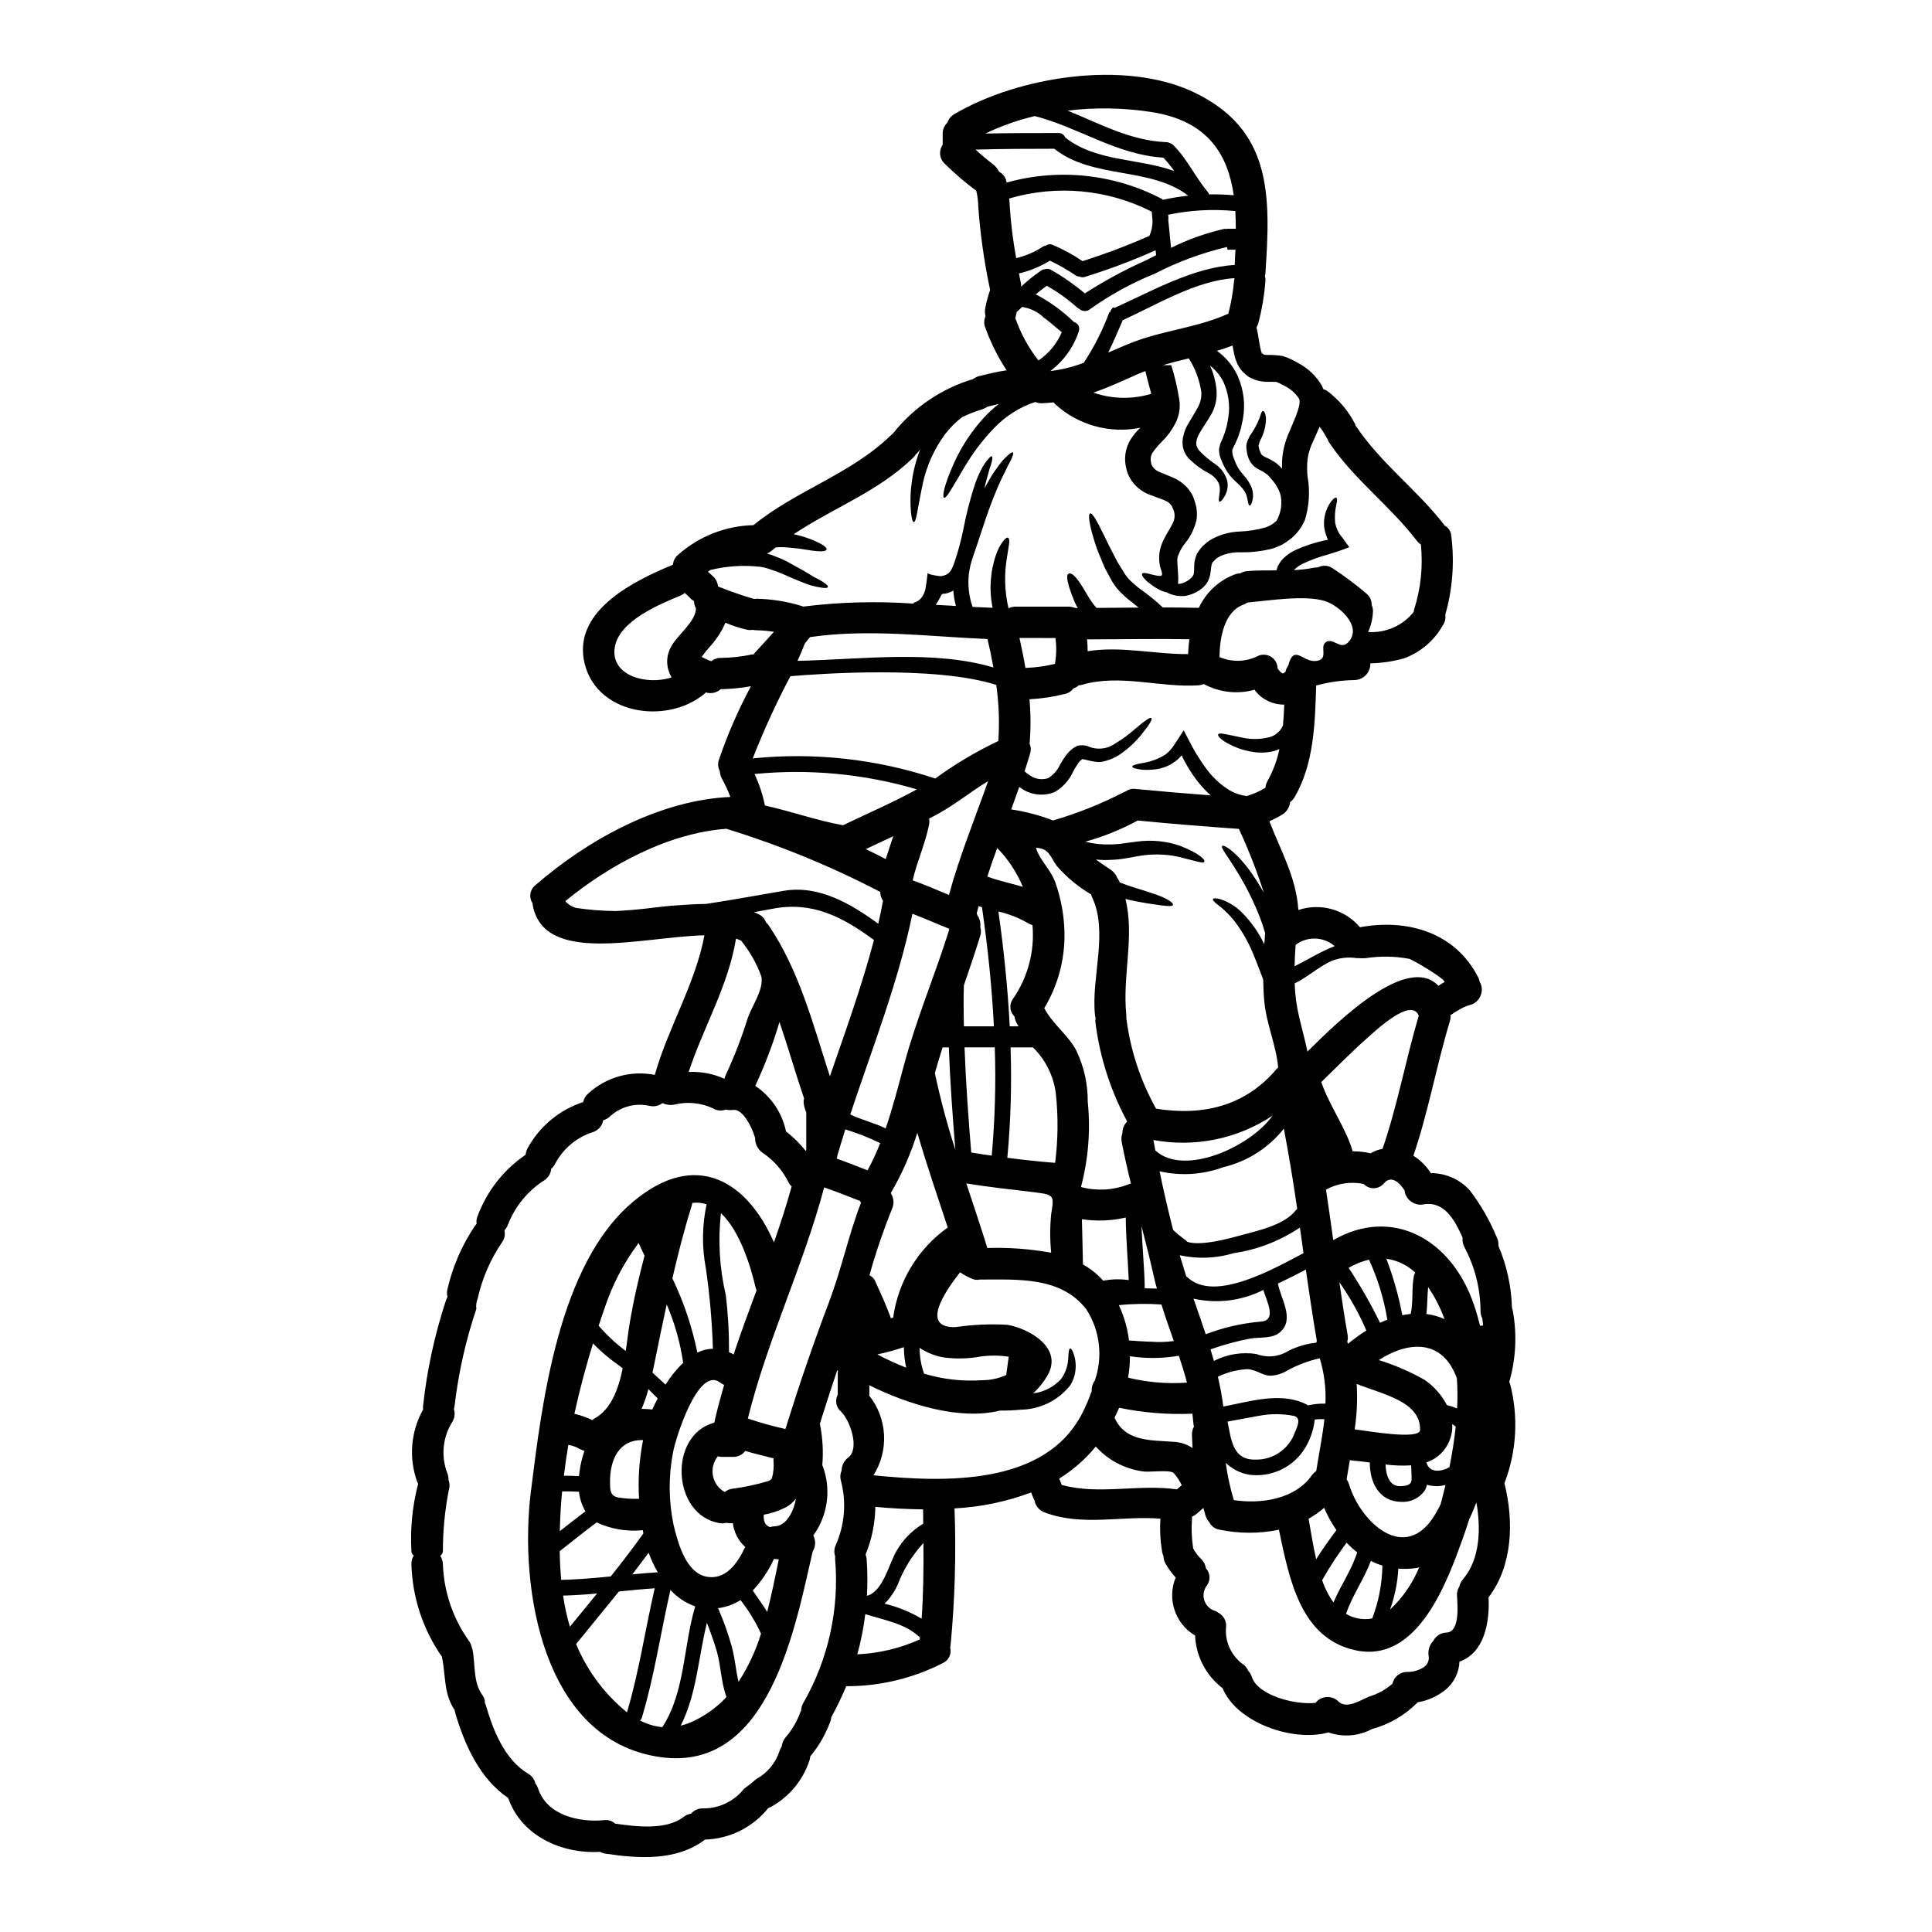 <?xml version="1.0" encoding="UTF-8"?>
<!-- Uploaded to: ICON Repo, www.svgrepo.com, Generator: ICON Repo Mixer Tools -->
<svg fill="#000000" width="800px" height="800px" version="1.1" viewBox="144 144 512 512" xmlns="http://www.w3.org/2000/svg">
 <g>
  <path d="m483.77 322.38c0 0.027 0.031 0.027 0.031 0.027h0.031c0.359 0.113 0.027 0.113 0.527-0.082-0.363 0.141 0.219-0.277 0.281-0.277l-0.004 0.016 0.027-0.027h0.004c0.113-0.586 0.359-1.137 0.719-1.613 1.531-5.902 3.84-0.891 7.344-1.25 3.644-0.395 0.789-3.809 2.668-5.008v-0.004c0.219-0.148 0.465-0.242 0.727-0.277 1.805-0.223 3.543 2.586 5.562-0.137 3.035-4.09-2.894-9.293-6.535-10.457-5.258-1.668-14.801-0.141-20.613 0.395v-0.004c-0.312 0.234-0.66 0.422-1.027 0.555-5.117 1.891-6.258 8.734-6.34 13.879 3.332 1.453 7.148 1.32 10.375-0.363 1.137-0.445 2.422-0.301 3.434 0.391 1.008 0.691 1.609 1.84 1.598 3.062 0.027 0 0.055 0.027 0.082 0.055l0.723 0.863h0.004c0.137 0.074 0.262 0.16 0.383 0.258zm-5.617-84.578 0.223-0.223 0.164 0.082c0.395 0.395 0.395 0.336 1.223 0.418l0.004-0.004c1.406-0.039 2.812 0.055 4.199 0.281 1.441 0.469 2.824 1.105 4.117 1.891 2.602 1.363 4.762 3.438 6.231 5.981 0.137 0.281 0.246 0.582 0.395 0.918 0.359 0.086 0.695 0.234 1 0.445 3.113 2.332 5.656 5.348 7.426 8.816 0.055 0.141 0.055 0.281 0.109 0.445 0.09 0.07 0.164 0.156 0.227 0.25 6.508 9.707 16.184 16.801 23.305 26.059-0.004 0.035 0.008 0.066 0.031 0.09 1.016 0.52 1.688 1.531 1.781 2.668 0.91 7.031 0.375 14.18-1.578 20.996 0.148 0.957-0.07 1.93-0.609 2.731-2.266 4.074-5.918 7.203-10.293 8.816-2.914 0.82-5.922 1.27-8.953 1.332v0.254c-0.055 2.281-1.891 4.117-4.172 4.172-3.441 0.062-6.859 0.547-10.184 1.445-0.309 10.039-0.582 20.695-5.672 29.52-0.309 0.531-0.727 0.996-1.223 1.363-0.148 1.344-0.895 2.547-2.031 3.281-1.109 0.695-2.273 1.301-3.481 1.805 3.062 7.898 7.18 15.074 7.68 23.535 2.867-0.961 5.953-1.043 8.863-0.227 2.914 0.812 5.512 2.481 7.465 4.789 12.434-2.309 25.312 1.277 31.402 13.406h-0.004c0.16 0.367 0.281 0.75 0.363 1.141 0.172 0.277 0.305 0.574 0.395 0.891 0.582 2.223-0.715 4.504-2.922 5.144-0.895 0.238-1.754 0.594-2.559 1.059-0.559 0.305-1.086 0.609-1.613 0.945v-0.004c-0.195 0.16-0.402 0.309-0.613 0.445l0.031-0.055c-0.059 0.027-0.086 0.082-0.141 0.109-0.055 0.027-0.246 0.137-0.363 0.223v0.004c0.066 0.551 0.008 1.109-0.164 1.637-3.562 11.809-5.676 23.949-9.652 35.605 1.867 1.176 3.449 2.75 4.633 4.609 3.977-0.008 7.766 1.695 10.402 4.672 2.887 3.812 5.269 7.981 7.086 12.406 0.332 0.68 0.477 1.441 0.418 2.195 2.203 5.184 3.418 10.73 3.586 16.359 0.09 0.281 0.168 0.57 0.223 0.863 1.148 6.273 0.824 12.727-0.945 18.855 0.102 0.199 0.184 0.402 0.25 0.613 2.199 8.562 1.715 17.594-1.391 25.867-0.035 0.117-0.082 0.23-0.137 0.336 2.531 10.039 2.223 21.805-4.199 30.262 0.332 6.785-1.18 14.746-7.707 17.023v-0.004c-0.121 2.852-1.422 5.523-3.59 7.375-2.152 1.773-4.731 2.953-7.481 3.418-3.34 3.394-7.527 5.84-12.125 7.086-3.555 1.906-7.742 2.227-11.543 0.891-9.234 2.641-24.281-2.531-28.035-11.711h-0.004c-4.383-3.34-7.055-8.457-7.289-13.965-5.293-3.137-7.484-9.684-5.144-15.379-1.082-1.156-2.019-2.449-2.781-3.84-0.281-0.582-0.441-1.215-0.473-1.863-0.223-0.512-0.363-1.055-0.418-1.613-0.438-2.731-0.562-5.504-0.363-8.266-10.262-0.863-20.609 2.113-30.648-1.641-1.406-0.488-2.445-1.688-2.727-3.148-0.336-0.695-0.609-1.449-0.891-2.168-6.512 2.445-13.359 3.871-20.305 4.227 0.445 12.129 0.09 24.27-1.055 36.352-0.023 0.152-0.062 0.301-0.113 0.445 0.484 1.691-0.344 3.477-1.945 4.199-7.918 4.055-16.691 6.152-25.586 6.121-1.18 2.824-2.508 5.582-3.981 8.266 0 0.297-0.055 0.59-0.164 0.867-1.227 3.453-3.055 6.66-5.394 9.48-0.031 0.32-0.086 0.637-0.172 0.949-1.664 5.164-5.195 9.527-9.898 12.238-0.324 0.195-0.668 0.355-1.031 0.473-4.09 5.117-10.223 8.18-16.77 8.371-7.539 5.731-17.523 5.062-26.449 3.727-0.492-0.07-0.965-0.23-1.395-0.473-10.152 0.609-20.887-4.254-24.336-14.27-7.566-5.148-11.543-14.074-14.047-22.586-0.055-0.25-0.109-0.504-0.137-0.723-2.922-4.227-2.34-9.055-3.336-13.879v-0.195h-0.004c-5.051-7.215-7.875-15.754-8.121-24.559-0.043-0.82 0.18-1.629 0.637-2.309-0.398-0.262-0.637-0.703-0.637-1.18-0.344-6 0.258-12.016 1.781-17.832-0.102-0.168-0.188-0.344-0.254-0.527-2.281-6.312-1.707-13.309 1.574-19.164-0.039-0.359-0.039-0.727 0-1.086 1.043-9.477 3.078-18.816 6.066-27.867 0.102-0.301 0.234-0.59 0.395-0.863-0.16-0.629-0.18-1.281-0.055-1.918 1.383-6.074 3.883-11.836 7.371-16.996l0.395-0.473c-0.102-0.68-0.016-1.371 0.25-2.004 2.449-6.625 6.902-12.32 12.738-16.301 0.062-0.602 0.242-1.188 0.527-1.723 3.168-5.812 8.445-10.195 14.742-12.238 0.156-0.836 0.586-1.602 1.227-2.168 4.762-4.43 11.363-6.301 17.742-5.031 3.562-12.66 10.711-24.008 13.156-37-16.578 0.395-42.672 8.121-45.531-8.152-0.023-0.117-0.035-0.238-0.031-0.363-1.027-1.535-0.703-3.609 0.754-4.754 13.824-12.016 32.906-22.586 51.68-23.391-0.641-1.695-1.402-3.34-2.281-4.926-0.316-0.59-0.488-1.246-0.504-1.914-0.508-0.93-0.598-2.035-0.246-3.035 2.293-6.711 5.129-13.223 8.48-19.469-2.617 0.469-5.266 0.734-7.926 0.789-0.02-0.004-0.039-0.016-0.055-0.027-1.039 0.941-2.484 1.285-3.84 0.914-0.055-0.027-0.082-0.027-0.109-0.055-0.113 0.109-0.223 0.246-0.363 0.359-10.211 8.512-29.52 5.457-32.016-9.148-2.25-13.188 13.574-20.859 23.445-24.949h0.004c0.027 0.004 0.055-0.004 0.078-0.023 0.059-0.055 0.086-0.141 0.141-0.195 0.094-1 0.598-1.918 1.391-2.531 5.508-4.875 12.562-7.644 19.918-7.82 11.32-9.234 25.895-13.543 36.406-23.809 0.152-0.145 0.32-0.277 0.5-0.391 5.438-6.922 12.879-11.988 21.305-14.516 0.477-0.379 1.027-0.648 1.613-0.789 2.394-0.586 4.812-1.18 7.262-1.531-2.336-3.559-4.242-7.383-5.676-11.395-0.371-0.934-0.34-1.98 0.086-2.894-0.168-0.691-0.195-1.41-0.086-2.113 0.312-1.664 0.746-3.301 1.309-4.894-1.582-7.418-2.644-14.938-3.172-22.504-0.016-0.082-0.016-0.164 0-0.246v-0.113c-0.066-1.156-0.23-2.301-0.5-3.422-2.953-2.195-5.754-4.59-8.371-7.176-0.77-0.711-1.211-1.707-1.227-2.754 0.004-0.812 0.246-1.605 0.699-2.281v-2.769c-0.043-1.172 0.426-2.309 1.277-3.113 0.309-0.949 0.965-1.746 1.836-2.227 16.773-9.898 45.031-14.484 63.332-5.84 20.914 9.902 20.469 27.453 19.082 48.02-0.031 0.293-0.074 0.582-0.137 0.867 0.129 0.395 0.176 0.809 0.137 1.219-0.293 3.777-0.926 7.519-1.891 11.184-0.102 0.383-0.262 0.75-0.473 1.086 0.168 0.695 0.309 1.363 0.418 1.969 0.223 1.363 0.395 2.641 0.613 3.543 0.035 0.227 0.09 0.449 0.164 0.668 0.059 0.133 0.105 0.273 0.137 0.418 0.059 0.219 0.086 0.055 0.086 0.109v0.027l-0.027 0.027-0.141 0.109zm-181.35 289.74c-0.418-0.137-0.789-0.281-1.18-0.418-0.309-0.082-0.668-0.137-1.004-0.223-0.473 2.727-0.863 5.453-1.18 8.18 1.34 0 2.672 0.027 4.008 0.109 0.027-0.336 0.055-0.664 0.109-0.973l-0.004-0.004c0.238-1.949 0.684-3.871 1.336-5.731-0.359-0.086-0.703-0.219-1.027-0.391-0.137-0.082-1.059-0.496-1.059-0.551zm239.43-32.18v-0.004c0.262-0.055 0.523-0.082 0.789-0.082-0.055-0.559-0.082-1.113-0.164-1.668-0.027-0.086 0-0.141-0.027-0.223l-0.004-0.004c-0.32-0.605-0.484-1.281-0.473-1.965-0.031-5.934-1.512-11.766-4.312-16.992-0.379-0.758-0.535-1.609-0.445-2.449-2.059-4.617-4.754-9.598-10.125-8.844h0.004c-2.211 0.52-4.445-0.754-5.125-2.918-0.059-0.219-0.086-0.441-0.086-0.668-1.25-2.059-3.543-4.227-5.453-2.004-0.648 0.812-1.621 1.305-2.66 1.348-1.039 0.047-2.047-0.367-2.762-1.125-3.402-0.711-6.945-0.176-9.988 1.5 0.668 4.461 1.309 8.922 1.922 13.383 15.547-8.98 31.32-0.395 37.27 17.078 0.641 1.852 1.168 3.742 1.641 5.633zm-4.562 67.188c4.59-5.312 4.812-13.461 3.59-20.387-0.586 1.504-1.18 2.977-1.895 4.453-0.5 1.574-1.027 3.148-1.574 4.699-4.199 11.711-11.984 33.543-28.508 30.039-14.742-3.148-17.633-19.082-20.359-31.961-5.211 1.078-10.586 1.066-15.793-0.027-1.152-0.184-2.144-0.918-2.648-1.969-0.441-0.469-0.773-1.027-0.969-1.637-0.223-0.723-0.395-1.422-0.613-2.144-0.582 0.531-1.18 1.059-1.777 1.574h-0.004c-0.379 0.293-0.789 0.547-1.223 0.75 0.012 0.156 0.012 0.316 0 0.473-0.203 2.644-0.102 5.305 0.305 7.926 0.602 1.121 1.383 2.137 2.309 3.004 0.574 0.625 0.945 1.414 1.059 2.258 1.168 1.258 1.285 3.168 0.277 4.559-0.887 1.145-1.137 2.656-0.668 4.027 0.473 1.367 1.602 2.406 3.004 2.762 0.258 0.129 0.5 0.289 0.723 0.469 1.277 0.684 2.062 2.027 2.031 3.477-0.434 3.824 1.156 7.602 4.199 9.957 0.75 0.457 1.336 1.141 1.668 1.949 0.43 0.465 0.754 1.016 0.945 1.613 1.574 4.836 11.293 7.453 16.859 6.867v0.004c0.715-0.914 1.785-1.48 2.941-1.555s2.293 0.348 3.121 1.16c2.195 2.141 5.731-0.277 8.234-1.309 2.258-0.676 4.348-1.836 6.117-3.391 0.395-1.832 2.019-3.137 3.894-3.113 1.555 0.023 3.086-0.41 4.391-1.254 0.961-0.613 1.473-1.734 1.309-2.863-0.277-1.488 0.18-3.019 1.223-4.117 0.672-1.328 2.023-2.172 3.508-2.195 3.586-0.141 2.922-7.262 2.777-9.738h0.004c-0.07-0.863 0.145-1.723 0.613-2.449 0.152-0.703 0.473-1.355 0.93-1.91zm-1.523-45.301c0.145-2.66 0.125-5.328-0.062-7.984-3.836-10.598-12.988-9.816-20.691-4.836 4.246 1.324 8.336 3.094 12.203 5.281 2.453 1.715 4.457 3.992 5.84 6.648 0.926 0.227 1.832 0.523 2.711 0.891zm-0.363 4.84c-0.289-0.254-0.598-0.488-0.922-0.695 0.082 1.352-0.113 2.707-0.582 3.977-1.016 2.918-3.332 5.199-6.262 6.176 0.016 0 0.027 0.012 0.027 0.027 0.555 2.305 2.809 2.531 4.812 1.836 0.438-0.164 0.855-0.367 1.254-0.609 0.723-3.535 1.281-7.125 1.672-10.711zm-3.938 20.301c0.418-1.609 0.836-3.223 1.223-4.863h0.004c-1.617 0.441-3.32 0.422-4.926-0.055-0.105 0.547-0.301 1.07-0.582 1.555-1.426 2.016-3.797 3.144-6.258 2.981-5.84-0.059-8.344-5.203-8.289-10.43-1.531-0.195-3.004-0.395-4.363-0.477l-0.004-0.004c-0.309-0.023-0.617-0.078-0.918-0.164-0.305 1.668-0.582 3.394-0.863 5.117 0.27 0.371 0.477 0.785 0.613 1.223 2.977 10.066 14.883 21.332 22.828 8.098 0.527-0.895 1-1.812 1.473-2.727 0.02-0.082 0.02-0.168 0.047-0.254zm0.895-138.09c0.922-0.504-8.316-5.957-9.289-6.203-3.828-0.711-7.75-0.766-11.598-0.168-0.863 0.027-1.641 0-2.391-0.027-2.246-0.336-4.543-0.066-6.648 0.785-3.453 1.574-6.297 4.281-9.711 5.922v0.004c0.09 3 0.488 5.981 1.184 8.902 0.723 3.148 1.574 6.117 2.195 9.18 8.66-8.66 26.621-25.953 34.715-17.441 0.469-0.344 0.996-0.648 1.543-0.953zm0.055 89.254c-1.074-2.992-2.531-5.836-4.328-8.457-0.25 2.394-0.164 4.785-0.473 7.121 1.648 0.211 3.262 0.66 4.781 1.336zm-8-188.16c1.742-5.512 2.34-11.324 1.754-17.078-0.379-0.254-0.719-0.562-1.004-0.918-7.086-9.316-16.715-16.301-23.281-26.086v-0.004c-0.188-0.289-0.348-0.594-0.473-0.918-0.598-1.16-1.297-2.269-2.086-3.309-0.609 1.445-1.223 2.695-1.75 3.938-0.703 1.445-1.184 2.984-1.426 4.57-0.184 1.602-0.184 3.215 0 4.816 0.672 3.832 0.414 7.773-0.754 11.484-0.824 1.887-2.082 3.555-3.672 4.867-0.738 0.566-1.508 1.094-2.305 1.574-0.809 0.406-1.645 0.75-2.504 1.027-2.797 0.719-5.68 1.059-8.57 1.004-1.883-0.066-3.758 0.305-5.477 1.082-0.309 0.25-0.641 0.363-0.945 0.641v0.004c-0.262 0.199-0.496 0.434-0.695 0.691l-0.281 0.25v0.004c-0.023 0.105-0.062 0.207-0.109 0.305-0.137 0.137-0.137 0.527-0.223 0.836-0.055 0.418-0.109 0.863-0.164 1.277h-0.004c-0.051 0.559-0.164 1.109-0.336 1.641-0.348 1.125-1.035 2.117-1.965 2.836-1.332 1.074-2.93 1.777-4.621 2.031-1.305 0.09-2.613-0.102-3.84-0.555-0.336-0.137-0.637-0.309-0.918-0.445-0.168-0.023-0.336-0.062-0.496-0.109-0.52-0.133-1.02-0.332-1.48-0.602-0.449-0.23-0.887-0.48-1.309-0.754-0.75-0.555-1.445-1.027-1.863-1.391h0.004c-0.316-0.297-0.613-0.613-0.891-0.941-0.418-0.527-0.559-0.891-0.418-1.113s0.5-0.246 1.109-0.137v-0.004c0.387 0.066 0.77 0.16 1.141 0.281 0.395 0.109 0.723 0.164 1.086 0.246 0.355 0.098 0.719 0.152 1.086 0.168 0.281 0.027 0.945 0.109 0.836-0.641h-0.004c-0.109-0.547-0.262-1.086-0.445-1.613l-0.109-0.336c-0.027-0.082-0.082-0.637-0.141-0.945v0.004c-0.102-0.898-0.09-1.805 0.031-2.699 0.664-4.199 3.938-7.121 3.977-9.402 0.055-0.605-0.031-1.215-0.254-1.777-0.109-0.363-0.305-0.641-0.418-0.977-0.133-0.246-0.301-0.469-0.5-0.664-0.637-0.836-2.422-1.309-5.199-2.363-1.734-0.621-3.281-1.684-4.477-3.086-0.668-0.809-1.199-1.719-1.574-2.699-0.332-0.926-0.543-1.887-0.641-2.863-0.195-2.141 0.312-4.289 1.445-6.121 0.723-1.113 1.574-2.137 2.531-3.055-8.113 1.629-16.52-0.719-22.613-6.32-0.117-0.133-0.23-0.27-0.332-0.418-0.973 0.113-1.969 0.195-2.977 0.223v0.004c-0.648 0.055-1.301-0.062-1.891-0.336-4.117 1.367-7.84 3.719-10.848 6.848-3.086 3.188-5.773 6.734-8.008 10.566-3.481 5.84-4.723 8.234-5.34 7.953-0.445-0.164-0.195-2.894 2.723-9.344 1.984-4.348 4.641-8.355 7.871-11.879 1.207-1.312 2.523-2.523 3.934-3.617-1.004 0.223-1.969 0.477-3.008 0.723l0.004 0.004c-0.43 0.297-0.898 0.531-1.391 0.695-1.832 0.551-3.621 1.25-5.34 2.086-1.691 1.301-3.207 2.816-4.508 4.508-2.867 3.894-4.879 8.348-5.906 13.07-1.527 7.231-1.695 10.207-2.391 10.207-0.281 0-0.531-0.746-0.723-2.449-0.258-2.769-0.184-5.559 0.223-8.312 0.391-2.898 1.129-5.738 2.199-8.457-0.168 0.195-0.363 0.418-0.531 0.641-0.203 0.266-0.434 0.512-0.691 0.723-0.184 0.293-0.398 0.566-0.645 0.809-9.18 8.953-21.223 13.32-31.652 20.273 1.535 0.324 3.043 0.77 4.508 1.336 3.281 1.277 4.328 2.199 4.199 2.727-0.129 0.527-1.613 0.664-4.981 0.109-2.141-0.363-4.305-0.609-6.473-0.73-0.668-0.023-1.336-0.004-2.004 0.055-0.363 0.309-0.789 0.586-1.141 0.922-0.359 0.285-0.758 0.52-1.18 0.691 0.863 0.25 1.695 0.559 2.449 0.863h-0.004c0.98 0.363 1.938 0.793 2.867 1.277 1.641 0.922 3.086 1.699 4.328 2.394 1.18 0.723 2.199 1.309 3.035 1.812 0.863 0.445 1.527 0.789 2.059 1.137 1.055 0.641 1.473 1.113 1.391 1.395s-0.641 0.359-1.922 0.137v-0.004c-0.836-0.121-1.664-0.297-2.477-0.527-0.973-0.281-2.086-0.75-3.422-1.277-1.336-0.527-2.754-1.18-4.449-1.922h0.004c-0.863-0.363-1.746-0.68-2.644-0.945-0.949-0.383-1.938-0.652-2.949-0.805-4.426-0.512-8.91-0.23-13.234 0.832-0.242 0.137-0.473 0.285-0.699 0.445 0.527 0.473 1.055 0.945 1.574 1.445 0.637 0.68 1.027 1.551 1.109 2.477 3.121 1.27 6.305 2.375 9.543 3.309 0.211-0.031 0.426-0.051 0.641-0.055 4.027 0.086 8.023 0.723 11.875 1.895 0.168 0.043 0.324 0.105 0.473 0.191 9.734-1.219 19.562-1.48 29.348-0.785l-0.059-0.246v-0.004c1.027-0.227 1.91-0.887 2.418-1.809 0.328-0.531 0.562-1.117 0.699-1.727 0.109-0.664 0.219-1.363 0.336-2.031 0.082-0.75 0.191-1.574 0.277-2.336-0.055 0.445 3.281 0.945 3.644 0.863 2.281-0.395 2.699-1.574 3.543-3.898l-0.004 0.004c0.891-2.652 1.625-5.356 2.195-8.094 0.773-4.109 1.805-8.172 3.086-12.152 0.438-1.297 0.965-2.559 1.574-3.781 0.387-0.836 0.863-1.629 1.418-2.363 0.863-1.18 1.367-1.574 1.574-1.445s0.168 0.789-0.219 2.113h-0.004c-0.309 0.816-0.559 1.652-0.75 2.504-0.309 1.027-0.668 2.25-0.973 3.754 0 0.055 0 0.109-0.031 0.137 0.281-0.527 0.586-1.113 0.867-1.574v0.004c0.75-1.422 1.613-2.781 2.586-4.059 0.602-0.902 1.289-1.738 2.059-2.504 1.18-1.18 1.805-1.574 2.031-1.422 0.223 0.152 0.027 0.918-0.695 2.363-0.395 0.695-0.863 1.574-1.391 2.754-0.586 1.141-1.25 2.504-1.969 4.172-1.449 3.309-3.031 7.734-4.926 13.629-0.5 1.477-1 3.031-1.574 4.672v0.004c-0.57 1.551-0.953 3.168-1.137 4.812-0.289 2.883 0.051 5.797 1 8.535 1.777 0.082 3.543 0.168 5.312 0.223v0.004c-0.973-4.746-0.637-9.672 0.973-14.242 0.441-1.297 1.102-2.512 1.949-3.59 0.555-0.637 0.945-0.863 1.18-0.723 0.234 0.137 0.395 0.559 0.305 1.367s-0.332 2-0.582 3.727c-0.789 4.512-0.652 9.137 0.391 13.598 0.613-0.301 1.289-0.453 1.969-0.445h13.906c0.609 0.004 1.211 0.117 1.781 0.336 0.234 0 0.469 0.027 0.695 0.082-0.281-0.527-0.527-1.027-0.75-1.473h-0.004c-0.598-1.391-1.121-2.812-1.574-4.258-0.582-2.141-0.637-3.031-0.137-3.394s1.473 0.168 2.809 2.086c0.664 0.945 1.418 2.195 2.336 3.754v0.004c0.648 1.141 1.414 2.215 2.285 3.199l11.18-0.082c-0.664-0.531-1.336-1.031-1.969-1.574h-0.004c-1.125-0.848-2.18-1.789-3.148-2.812-0.891-0.941-1.645-2-2.25-3.148l-1.574-2.922c-0.418-0.949-0.789-1.84-1.113-2.672-0.633-1.43-1.184-2.894-1.641-4.391-1.609-5.148-1.668-7.234-1.18-7.426 0.582-0.195 1.641 1.574 3.938 6.297 0.555 1.18 1.223 2.559 2.031 4.062 0.395 0.75 0.789 1.574 1.25 2.422 0.5 0.789 1.027 1.637 1.574 2.559l-0.004-0.004c0.512 0.91 1.148 1.742 1.891 2.477 0.867 0.836 1.785 1.617 2.754 2.332 2.059 1.449 4.012 3.039 5.844 4.762 3.148 0 6.34 0.027 9.539 0.109 1.898-4.102 5.336-7.289 9.57-8.871 0.43-0.176 0.895-0.262 1.359-0.254 0.559-0.336 1.188-0.543 1.836-0.609 2.586-0.223 5.203-0.195 7.789-0.195 0.137-0.418 0.281-0.836 0.445-1.25 0.25-0.445 0.527-0.863 0.836-1.309h-0.004c1.098-1.254 2.453-2.25 3.977-2.922 2.277-1.023 4.648-1.816 7.086-2.363l0.75-0.164 0.195-0.027h0.004c0.078-0.035 0.164-0.043 0.246-0.027 0.223 0 0.082-0.113 0.055-0.223-0.258-0.609-0.48-1.23-0.664-1.863-0.207-0.781-0.312-1.586-0.309-2.394 0.02-2.012 0.648-3.969 1.809-5.613 0.75-0.949 1.18-1.25 1.449-1.086s0.281 0.695 0.027 1.75c-0.363 1.566-0.477 3.184-0.336 4.785 0.09 0.551 0.238 1.09 0.445 1.609 0.32 0.875 0.812 1.68 1.449 2.363 0.445 0.613 0.891 1.223 1.336 1.867l0.363 0.473 0.164 0.246h-0.004c-0.086 0.051-0.18 0.086-0.277 0.113-0.395 0.137-0.789 0.277-1.18 0.445-0.789 0.246-1.641 0.609-2.449 0.836-0.668 0.219-1.363 0.418-2.059 0.637-2.152 0.582-4.246 1.355-6.258 2.309-0.918 0.418-1.746 1.004-2.449 1.723 1.758-0.062 3.504-0.27 5.231-0.613 0.367-0.066 0.738-0.094 1.109-0.082 1.211-0.656 2.688-0.594 3.84 0.168 3.215 2.098 6.289 4.402 9.203 6.898 0.797 0.738 1.242 1.777 1.227 2.863 0.258 0.578 0.375 1.207 0.332 1.836-0.074 1.848-0.508 3.66-1.277 5.34 4.652 0.324 9.168-1.664 12.07-5.312 0.027-0.262 0.078-0.52 0.16-0.77zm1.531 217.56c0.223-7.539-9.902-9.445-16.801-12.203v0.004c0.254 4.023 0.078 8.059-0.527 12.043 2.922 0.324 17.27 2.914 17.328 0.16zm-0.219 36.406c-0.25 0.055-0.477 0.137-0.723 0.168l-0.004 0.004c-1.594 0.246-3.211 0.301-4.816 0.168-0.191 3.703-0.934 7.359-2.195 10.848 3.352-3.129 5.988-6.945 7.734-11.184zm-1.398-77.32c0.066-0.281 0.191-0.551 0.363-0.785-2.113-1.992-4.797-3.277-7.676-3.672 1.844 4.852 3.258 9.855 4.227 14.957 0.738-0.152 1.48-0.266 2.227-0.336 0.723-3.25 0.195-6.934 0.859-10.164zm1.277-68.879c-2.004-4.981-11.293 3.863-13.625 5.902-4.231 3.727-8.152 7.762-12.203 11.684 2.172 6.394 6.398 11.906 8.316 18.359h0.004c1.602-0.004 3.195 0.172 4.758 0.527 0.969-0.586 2.035-0.988 3.148-1.184 3.988-11.551 6.121-23.594 9.605-35.305zm-1.906 122.87c0.027-1.223-0.086-2.477-0.113-3.699-2.266 0.133-4.535 0.059-6.785-0.223 0.082 2.586 0.918 5.981 4.117 5.731 1.324-0.078 2.781-0.223 2.781-1.809zm-8.344-41.469c0.637-0.309 1.277-0.586 1.918-0.836-0.895-5.5-2.531-10.852-4.867-15.91-1.891 0.465-3.707 1.195-5.394 2.168 3.094 4.676 5.875 9.543 8.336 14.578zm-2.086 78.355v-0.004c1.711-4.477 2.625-9.223 2.695-14.02-1.059-0.312-2.082-0.734-3.059-1.25-1.777 4.867-4.926 9.098-6.566 14.047 0.195 0.109 0.418 0.246 0.641 0.363h0.004c1.945 0.953 4.144 1.254 6.277 0.859zm-6.398-72.816v-0.004c1.535-1.27 3.152-2.441 4.84-3.5-1.926-4.504-4.324-8.793-7.148-12.797 0.664 4.617 1.363 9.262 2.168 13.852 0.129 0.637 0.102 1.297-0.082 1.918l0.082 0.164c0.043 0.113 0.074 0.242 0.133 0.359zm2.422 55.297-0.004-0.004c-0.992-0.785-1.934-1.641-2.809-2.562-2.375 3.164-4.543 6.484-6.481 9.934 0.703 2.106 1.715 4.094 3.004 5.902 1.887-4.516 4.832-8.605 6.277-13.277zm-5.512-5.902v-0.004c-1.285-1.852-2.379-3.828-3.258-5.902-1.266 1.102-2.648 2.07-4.117 2.891 0.559 3.09 1.141 6.926 2.004 10.738 1.672-2.66 3.5-5.191 5.367-7.727zm-2.91-33.52c0.191-4.062-0.32-8.125-1.504-12.016-2.981 0.66-5.856 1.734-8.535 3.199-1.371 0.863-2.945 1.352-4.562 1.418-2.34-0.027-4.117-2-6.758-1.695-2.484 0.215-4.906 0.883-7.148 1.965 0.625 2.606 1.105 5.242 1.445 7.902 7.231-1.363 15.352-4.008 22.113-0.527h-0.004c0.121 0.062 0.23 0.137 0.336 0.219 1.512-0.352 3.066-0.508 4.617-0.465zm-0.281 4.144c-0.852-0.07-1.711-0.043-2.555 0.082-0.324 2.981-1.375 5.84-3.059 8.316-1.578 2.254-3.742 4.031-6.258 5.141s-5.285 1.512-8.012 1.16c-2.356-0.391-4.539-1.492-6.258-3.152 0.453 3.344 1.172 6.644 2.141 9.875 7.34 1.113 16.355-0.277 20.75-6.672 0.309-0.402 0.68-0.754 1.094-1.043 0.754-4.777 1.672-9.254 2.168-13.707zm2.727-125.39h0.004c-2.938-2.543-7.254-2.684-10.348-0.332-0.137 1.891-0.25 3.781-0.281 5.672 3.574-1.781 6.941-3.922 10.641-5.34zm-4.867 105.09v0.004c0.035-0.16 0.082-0.32 0.145-0.473-1.086-6.297-2.004-12.57-2.922-18.895-2.199 1.18-4.723 2.449-7.398 3.699 0.789 4.144 4.508 9.445 0.582 12.879-2.059 1.836-5.562 1.25-8.039 1.723v0.004c-3.535 0.676-7.012 1.625-10.402 2.836 0.309 1 0.609 2.031 0.891 3.059 3.469-1.773 7.41-2.418 11.266-1.832 2.836 1.082 6.019 0.754 8.578-0.883 2.297-1.129 4.769-1.848 7.312-2.129zm-3.394-23.723c-0.309-2.254-0.637-4.508-0.945-6.789l0.004 0.004c-5.273 3.543-11.27 5.863-17.551 6.789-4.641 1.398-9.562 1.59-14.301 0.555 0.559 1.891 1.141 3.781 1.727 5.644h0.004c0.133 0.051 0.254 0.125 0.355 0.223 7.164 6.773 23.141-2.457 30.723-6.434zm-3.727-217.73c1.574-3.754 3.477-7.734 2.363-8.984-0.906-1.297-2.125-2.348-3.543-3.059l-1.391-0.723h0.004c-0.258-0.137-0.52-0.258-0.789-0.363-0.363-0.082-1.309-0.027-2.922-0.055-0.945-0.047-1.879-0.215-2.781-0.5-0.5-0.219-1-0.445-1.473-0.664-0.473-0.219-0.789-0.613-1.223-0.922-0.867-0.715-1.562-1.617-2.031-2.641l-0.527-1.336c-0.141-0.418-0.195-0.789-0.309-1.18-0.191-0.863-0.336-1.641-0.445-2.363-1.363 0.531-2.754 0.977-4.144 1.395 2.348 1.688 4.227 3.945 5.453 6.562 1.633 3.613 2.129 7.641 1.422 11.543-0.195 0.863-0.363 1.668-0.531 2.477-0.246 0.789-0.5 1.504-0.719 2.223-0.309 0.695-0.586 1.449-0.895 2.059h-0.004c-0.266 0.441-0.488 0.91-0.664 1.395-0.039 0.836 0.133 1.664 0.5 2.418 0.285 0.852 0.656 1.672 1.113 2.445 0.863 1.367 2.141 2.504 2.894 3.867v0.004c0.363 0.598 0.645 1.242 0.836 1.914 0.113 0.543 0.172 1.09 0.164 1.645-0.164 1.863-0.668 2.504-0.891 2.449-0.336-0.027-0.418-0.836-0.723-2.281v-0.004c-0.242-0.887-0.691-1.707-1.309-2.391-0.668-0.891-2.004-1.781-3.367-3.481l0.004 0.004c-0.684-0.926-1.262-1.926-1.727-2.977-0.266-0.57-0.496-1.156-0.695-1.754-0.145-0.375-0.227-0.773-0.246-1.18-0.098-0.48-0.078-0.973 0.055-1.445 0.172-0.742 0.434-1.461 0.785-2.141 0.246-0.613 0.445-1.18 0.664-1.781 0.219-0.602 0.363-1.309 0.559-1.969 0.109-0.668 0.219-1.367 0.359-2.086 0.469-3.117 0.023-6.309-1.277-9.18-0.852-1.723-2.078-3.234-3.586-4.422 0.938 2.074 1.52 4.293 1.723 6.562 0.172 2.164-0.293 4.328-1.332 6.231-0.922 1.613-1.867 2.949-2.617 4.172-1.609 2.531-1.863 3.977-0.746 5.453h-0.004c1.328 1.422 2.82 2.684 4.449 3.754 1.508 1.062 2.598 2.617 3.09 4.394 0.238 1.211 0.082 2.473-0.445 3.59-0.789 1.574-1.422 2.004-1.641 1.891-0.281-0.137-0.141-0.891 0.055-2.336 0.141-0.84 0.062-1.703-0.227-2.504-0.562-1.129-1.469-2.051-2.586-2.641-2-1.055-3.828-2.406-5.422-4.008-1.16-1.297-1.73-3.019-1.574-4.754 0.195-1.719 0.797-3.371 1.75-4.812 0.789-1.391 1.668-2.727 2.363-4.062 0.672-1.242 0.961-2.652 0.832-4.059-0.488-3.125-1.613-6.117-3.301-8.789-2.305 0.559-4.617 1.141-6.867 1.812h2.223v-0.004c0.957 3.074 1.68 6.219 2.168 9.402 0.258 2.086-0.129 4.203-1.109 6.062-0.883 1.734-2.039 3.312-3.426 4.672-0.922 0.914-1.766 1.898-2.531 2.949-0.41 0.605-0.605 1.328-0.555 2.059 0.027 0.387 0.094 0.77 0.195 1.141 0.113 0.289 0.266 0.559 0.449 0.809 0.484 0.582 1.117 1.023 1.832 1.277 0.945 0.418 2.141 0.836 3.449 1.418 1.492 0.645 2.824 1.617 3.894 2.84 0.543 0.633 1 1.336 1.363 2.086 0.277 0.668 0.508 1.355 0.691 2.059 0.406 1.398 0.492 2.871 0.254 4.309-0.531 2.219-1.547 4.289-2.977 6.066-0.82 1.004-1.457 2.141-1.895 3.363-0.582 0.789 0.309 5.144-0.027 7.453v0.004c0.387-0.016 0.77-0.074 1.145-0.172 0.953-0.316 1.82-0.855 2.527-1.574 0.613-0.746 0.586-0.973 0.641-3.25h0.004c0.016-0.633 0.117-1.262 0.301-1.867l0.363-1.055c0.195-0.309 0.395-0.613 0.613-0.922v0.004c0.371-0.555 0.812-1.059 1.309-1.5 0.488-0.465 1.012-0.883 1.574-1.254 2.34-1.379 4.984-2.164 7.703-2.281 2.394-0.086 4.773-0.457 7.082-1.109 1.055-0.375 2.023-0.961 2.84-1.727 1.195-2.078 1.582-4.523 1.082-6.871-0.316-1.062-0.805-2.07-1.445-2.977-0.602-0.84-1.27-1.629-2.004-2.359-0.766-0.594-1.594-1.098-2.473-1.5-1.234-0.648-2.172-1.746-2.617-3.062-0.195-0.5-0.328-1.023-0.391-1.555-0.117-0.539-0.16-1.09-0.141-1.641 0.07-0.551 0.227-1.082 0.473-1.574 0.148-0.375 0.324-0.738 0.527-1.09 1.066-1.492 1.934-3.121 2.586-4.836 0.309-1.004 0.473-1.574 0.789-1.641s0.668 0.445 0.836 1.805c-0.004 2.094-0.527 4.148-1.527 5.984-0.125 0.277-0.23 0.566-0.309 0.863-0.078 0.203-0.125 0.418-0.141 0.637 0 0.082 0.113 0.445 0.195 0.789v-0.004c0.051 0.336 0.164 0.656 0.336 0.945 0.246 0.695 0.473 0.723 1.137 1.141 1.113 0.453 2.168 1.031 3.148 1.727 0.527 0.473 1 0.918 1.445 1.395-0.07-1.113-0.039-2.231 0.086-3.34 0.277-2.254 0.902-4.453 1.855-6.519zm1.723 206.32 0.004 0.004c0.105-0.109 0.215-0.211 0.336-0.305-1.027-7.125-2.195-14.215-3.543-21.277-4.055 5.109-9.707 8.703-16.051 10.207-5.402 1.992-11.27 2.371-16.883 1.086 1.055 5.172 2.277 10.371 3.586 15.52 1.023 0.98 2.121 1.883 3.281 2.695 0.172 0.137 0.32 0.297 0.445 0.473 3.754 1.25 11.738-1.055 14.129-1.695 4.531-1.238 11.68-2.734 14.711-6.715zm-0.555 59.605c0.473-1.391 2.449-4.562-0.082-5.09l0.004 0.004c-3.031-0.582-6.148-0.582-9.18 0-2.781 0.473-5.539 1.055-8.316 1.531 0.973 4.504 1.223 10.207 7.367 10.066v0.004c4.418 0.113 8.465-2.469 10.223-6.523zm-2.543-193.57c-2.941 0.047-5.742-1.258-7.594-3.543-0.086-0.109-0.168-0.25-0.281-0.395h0.004c-4.504 1.262-9.32 0.723-13.434-1.504-0.445 0.188-0.914 0.301-1.395 0.336-10.316 0.668-20.773-3.086-30.902-0.137v-0.004c-0.281 0.074-0.57 0.121-0.863 0.141-0.402 0.379-0.887 0.664-1.414 0.832-0.539 0.742-1.332 1.258-2.227 1.449-3.078 0.773-6.231 1.25-9.402 1.418 0.344 3.914 0.355 7.848 0.027 11.766 0.363 0.844 0.402 1.797 0.109 2.672-0.445 1.574-0.945 3.113-1.445 4.672h0.004c0.477 0.422 0.988 0.801 1.531 1.137 1.395 0.945 3.156 1.18 4.754 0.641 1.398-0.879 2.504-2.16 3.172-3.672 0.512-0.895 1.078-1.758 1.695-2.586 0.363-0.445 0.758-0.863 1.184-1.25 0.531-0.441 1.121-0.809 1.754-1.086 0.84-0.168 1.703-0.137 2.531 0.086 2.391 1.129 5.207 0.883 7.367-0.641 1.91-1.141 3.707-2.457 5.367-3.938 2.672-2.281 3.938-3.117 4.254-2.809 0.32 0.309-0.395 1.574-2.668 4.394l0.004-0.004c-1.539 1.895-3.328 3.566-5.316 4.981-1.496 1.07-3.203 1.809-5.004 2.172-0.32 0.074-0.648 0.113-0.973 0.109-0.309-0.008-0.613-0.035-0.918-0.082-0.586-0.086-1.059-0.195-1.574-0.309-0.918-0.223-2.113-0.5-1.891-0.363-0.059 0.055-0.309 0.223-0.418 0.336-0.25 0.207-0.465 0.453-0.641 0.727-0.488 0.703-0.934 1.434-1.332 2.195-1.023 2.269-2.723 4.164-4.871 5.422-2.797 1.145-5.973 0.875-8.535-0.723-0.309-0.191-0.586-0.418-0.891-0.609-0.695 1.969-1.395 3.977-2.117 5.953v-0.004c3.793 0.57 7.516 1.551 11.098 2.922 6.453-1.883 12.715-4.379 18.691-7.453 0.219-0.109 0.418-0.191 0.609-0.281h0.004c0.742-0.523 1.656-0.742 2.559-0.609 6.621 0.637 13.25 1.203 19.887 1.695-1.742-1.566-3.293-3.34-4.613-5.277-0.852-1.234-1.629-2.516-2.336-3.84l-0.473-0.891-0.055-0.164-0.109-0.336c-0.082-0.223-0.195 0.164-0.395 0.219l-0.395 0.418c-0.223 0.195-0.395 0.418-0.609 0.586-0.477 0.336-0.922 0.637-1.367 0.945v0.004c-1.488 0.859-3.152 1.375-4.863 1.504-1.082 0.113-2.176 0.113-3.258 0-1.613-0.223-2.309-0.504-2.309-0.789s0.695-0.559 2.254-0.863v0.004c2.328-0.309 4.566-1.105 6.562-2.34 0.281-0.25 0.586-0.5 0.895-0.789v0.004c0.152-0.148 0.289-0.305 0.414-0.473l0.219-0.25 0.418-0.5c0.527-0.789 1.086-1.641 1.641-2.504 0.281-0.445 0.582-0.891 0.863-1.336l0.223-0.336c0.082-0.109 0.164-0.305 0.219-0.082l0.363 0.695c0.5 0.973 1.023 1.973 1.574 3.004 0.277 0.527 0.582 1.055 0.863 1.574l0.5 0.836c0.695 1.109 1.418 2.277 2.281 3.449h0.004c1.754 2.551 4.035 4.699 6.691 6.297 1.352 0.75 2.832 1.23 4.367 1.414 1.738-0.516 3.402-1.254 4.949-2.195 0.047-0.637 0.238-1.254 0.555-1.805 1.477-2.641 2.539-5.492 3.148-8.457-0.379 0.184-0.773 0.332-1.18 0.445-1.855 0.523-3.801 0.637-5.703 0.332-1.375-0.195-2.727-0.527-4.031-1-4.367-1.723-5.539-3.199-5.312-3.644 0.281-0.582 1.969-0.055 6.121 0.789v-0.004c2.547 0.605 5.207 0.559 7.731-0.137 1.477-0.492 2.676-1.582 3.309-3.004 0.176-1.828 0.289-3.691 0.344-5.559zm-2.031 96.574c0.137-0.141 0.281-0.25 0.418-0.395-0.527-5.953-3.117-11.516-3.672-17.523-0.191-1.922-0.246-3.836-0.281-5.758-0.863-2.277-1.637-4.398-2.418-6.203v0.004c-1.32-3.453-3.148-6.688-5.422-9.598-1.238-1.512-2.648-2.875-4.199-4.062-0.977-0.719-1.395-1.223-1.277-1.5 0.113-0.277 0.691-0.281 2.027 0.055h-0.004c2.113 0.719 4.035 1.906 5.621 3.477 2.449 2.461 4.461 5.324 5.953 8.461 0.082-1.004 0.137-2.004 0.223-2.981-0.418-1.473-0.891-2.894-1.395-4.172-1.516-3.894-3.359-7.656-5.508-11.238-3.254-5.422-4.953-7.176-4.481-7.676 0.281-0.363 2.836 0.723 6.926 6.008 1.512 2.039 2.887 4.176 4.117 6.398-1.848-5.773-4.059-11.426-6.617-16.926-8.926-0.637-17.887-1.336-26.812-2.223-4.402 2.387-9.059 4.273-13.879 5.617 2.16 0.555 4.387 0.797 6.617 0.723 1.238-0.016 2.473-0.117 3.699-0.305 1.25-0.164 2.449-0.332 3.562-0.473 3.781-0.488 7.629-0.098 11.234 1.141 5.281 2.059 6.691 3.781 6.449 4.199-0.309 0.613-2.277-0.191-7.231-1.363h0.004c-3.281-0.66-6.656-0.719-9.957-0.168-1.086 0.195-2.25 0.395-3.477 0.613-1.379 0.258-2.773 0.406-4.172 0.445-1.312 0.086-2.633 0.051-3.938-0.109 1.25 0.945 2.586 1.805 3.938 2.723 0.773 0.531 1.371 1.273 1.723 2.141 0.18 0.238 0.34 0.488 0.473 0.754 0.055 0.137 0.109 0.309 0.191 0.473 3.172 1.25 6.012 1.969 8.125 2.699 4.617 1.445 6.203 2.777 5.981 3.281s-1.969 0.305-6.691-0.418c-1.574-0.281-3.543-0.586-5.902-1.18 2.477 9.902-0.836 20.387 0.223 30.621v0.004c0.027 0.285 0.027 0.574 0 0.859 1.051 8.465 3.734 16.645 7.894 24.09 12.352 1.977 23.629-0.641 31.934-10.516zm-4.227 66.949c4.422-0.309 1.613-5.34 0.723-8.398-5.711 2.891-12.25 3.707-18.5 2.309 1.086 3.148 2.195 6.297 3.227 9.426l0.004 0.004c4.668-1.785 9.566-2.91 14.547-3.34zm-8.801-289.63h2.223c0-1.574-0.027-3.168-0.137-4.699h-0.172c-5.902-0.559-11.855-0.219-17.66 1 0.066 0.191 0.105 0.387 0.109 0.586 0 0.277-0.027 0.582-0.027 0.891 0.223 2.422 0.473 4.863 0.723 7.285h0.004c4.418-2.188 9.074-3.856 13.879-4.977 0.258-0.066 0.523-0.074 0.785-0.027 0.086 0 0.172-0.059 0.273-0.059zm2.168 5.562h-2.168c-0.027 0-0.086-0.719-0.113-0.719h-0.004c-6.652 1.562-13.09 3.941-19.164 7.086-6.062 2.441-11.812 5.598-17.133 9.398-0.855 0.68-2.086 0.633-2.887-0.113-0.148-0.07-0.289-0.152-0.418-0.25-2.496-2.234-5.227-4.195-8.141-5.852-1 0.695-1.969 1.477-2.922 2.281 3.711 1.945 7.121 4.418 10.125 7.34 0.504 0.133 0.93 0.469 1.176 0.93 0.242 0.461 0.281 1 0.102 1.492-1.375 4.219-4.016 7.91-7.562 10.57 3.035-0.367 6.016-1.105 8.875-2.199 0.055-0.055 0.055-0.109 0.109-0.164 2.703-4.144 4.934-8.574 6.648-13.215 0.027-0.082 0.082-0.055 0.109-0.137v0.246h0.027c0.082 0 0.191-0.637 0.395-0.789 0.137-0.168 0.309-0.531 0.473-0.613 0.027 0 0.027 0.027 0.055 0.027 0.027 0 0.109 0.027 0.168 0s0.055 0.141 0.082 0.141c9.734-4.367 21.055-10.848 31.93-11.414 0.086-1.582 0.168-4.047 0.223-4.047zm-0.281 7.598c0-0.027-0.027-0.027-0.027-0.055-10.066 0.582-20.637 7.062-29.594 11.125-1.277 2.867-2.449 5.812-3.863 8.598 2.363-1.031 4.723-2.086 7.203-3.004 8.098-2.981 16.77-3.727 24.645-7.316l-0.004-0.004c0.738-2.82 1.242-5.695 1.504-8.598 0.027-0.254 0.066-0.512 0.121-0.762zm-6.691-22.254c2.164-0.039 4.328 0.035 6.484 0.223-1.574-10.848-6.871-19.68-21.695-22.043v0.004c-7.402-1.152-14.926-1.285-22.363-0.395 8.527 3.434 16.688 7.996 26.199 8.359 0.344 0.012 0.68 0.105 0.973 0.281 0.328 0.086 0.625 0.258 0.863 0.5 3.699 3.699 5.867 8.539 9.207 12.516 0.125 0.172 0.227 0.355 0.305 0.555zm-4.059 326.52c-0.102-0.336-0.16-0.684-0.168-1.031-0.055-0.789-0.191-1.574-0.25-2.363-6.512 0.277-13.031-0.254-19.414-1.574-0.395 0.918-0.789 1.777-1.223 2.641 0.027 0.082 0.082 0.137 0.137 0.25 2.836 6.09 9.625 5.699 15.352 6.117v0.004c1.855 0.051 3.66 0.633 5.203 1.668-0.059-1.18-0.168-2.391-0.168-3.586-0.016-0.742 0.168-1.477 0.531-2.125zm-10.234-73.156c7.648 7.039 25.227-1 31.066-9.234-9.289 6.184-20.625 8.5-31.594 6.457 0.164 0.918 0.359 1.859 0.527 2.777zm8.68-131.54c0.039-1.32 0.152-2.633 0.332-3.938-8.793-0.168-17.609 0.027-26.426 0.027-0.23 0.012-0.465-0.008-0.691-0.055v0.055c0.109 1.047 0.164 2.098 0.164 3.148 8.844-1.43 17.66 0.824 26.621 0.762zm-0.309 193.06c-0.609-2.422-1.363-4.785-2.141-7.121-4.285 0.738-8.664 0.785-12.961 0.137-0.004 1.902-0.172 3.801-0.5 5.676 5.102 1.242 10.363 1.684 15.602 1.312zm-2.656 28.293 1.277-1.113c-0.562-1.184-1.293-2.281-2.172-3.254-1.18-0.918-6.449-0.082-8.285-0.418-4.746-0.688-9.105-3.008-12.324-6.566-2.738 3.344-6.008 6.211-9.68 8.488 0.219 0.609 0.445 1.18 0.668 1.695 9.836 2.695 20.375-0.281 30.516 1.168zm-3.699-341.76v0.004c2.211-0.477 4.441-0.836 6.691-1.09-10.098-7.758-25.23-4.281-35.492-12.434-6.758 0-13.938 0.027-20.859 0.223 1.445 1.336 2.949 2.613 4.535 3.809l-0.004 0.004c0.727 0.535 1.312 1.242 1.699 2.059 0.988 0.512 1.703 1.441 1.941 2.531 0.035 0.109 0.055 0.223 0.059 0.336 13.766-3.848 28.477-2.301 41.137 4.328 0.086 0.086 0.18 0.164 0.281 0.234zm-2.879 302.64c1.922 0.141 3.852 0.074 5.758-0.195-1.141-3.195-2.254-6.394-3.281-9.68-3.762-0.262-7.539-0.207-11.293 0.172 1.391 2.957 2.301 6.121 2.695 9.371 2.031 0.121 4.062 0.289 6.121 0.332zm5.867-310.26c-0.875-1.25-1.844-2.434-2.891-3.543-12.324-0.75-22.363-7.981-34.047-11.02-4.527 1.074-8.93 2.629-13.125 4.637 6.484-0.141 13.016-0.141 19.285-0.141v-0.004c0.816-0.047 1.578 0.426 1.895 1.184 8.133 6.469 19.398 5.465 28.883 8.887zm-7.816 296.09 3.227 0.082c-0.25-0.891-0.5-1.75-0.695-2.668-1.027-4.644-2.195-9.262-3.394-13.91 0.199 5.508 0.781 10.984 0.863 16.496zm3.016-273.78c-0.055-0.418-0.082-0.863-0.137-1.309-6.125 2.746-12.414 5.113-18.832 7.086-0.434 0.121-0.895 0.082-1.305-0.109-0.352-0.008-0.699-0.105-1.004-0.281-2.184-1.484-4.481-2.801-6.867-3.934-2.543 1.555-5.312 2.703-8.207 3.394 0.168 0.891 0.336 1.777 0.531 2.695v0.004c0.043 0.258 0.062 0.523 0.055 0.785 1.645-1.555 3.414-2.977 5.281-4.254 0.27-0.195 0.59-0.312 0.922-0.336 0.566-0.215 1.199-0.164 1.723 0.137 3.164 1.812 6.16 3.898 8.949 6.246 5.227-3.363 10.703-6.32 16.379-8.848 0.832-0.441 1.668-0.859 2.512-1.277zm-0.945-9.152c-0.055-0.809-0.137-1.574-0.219-2.394v0.004c-11.691-5.941-25.211-7.184-37.785-3.477 0.027 0.473 0.109 0.945 0.137 1.391 0 0.082-0.027 0.168-0.027 0.25 0 0.039 0.008 0.078 0.027 0.109 0.297 4.715 0.875 9.406 1.727 14.047 2.602-0.609 5.066-1.688 7.285-3.172 0.191-0.059 0.387-0.102 0.586-0.137 0.488-0.391 1.152-0.477 1.727-0.223 2.801 1.168 5.477 2.617 7.981 4.328 6.023-1.902 11.938-4.137 17.715-6.691 0.582-1.262 0.867-2.644 0.836-4.035zm-0.336 45.895c-0.473-1.922-1.18-4.172-1.555-6.035-0.863 0.332-1.727 0.664-2.59 1.055-3.754 1.695-7.422 3.336-11.18 4.672l0.004 0.004c4.945 1.699 10.301 1.805 15.312 0.305zm-6.258 209.58h0.004c0.273-0.129 0.562-0.223 0.859-0.281-0.891-3.641-1.723-7.312-2.445-11.02-0.152-0.781-0.086-1.59 0.195-2.336-0.027-0.789 0.176-1.574 0.582-2.254 0.199-0.305 0.426-0.594 0.668-0.863-4.394-8.129-7.246-17.004-8.398-26.172-0.047-0.445-0.039-0.895 0.027-1.336-0.078-0.258-0.137-0.52-0.164-0.785-1.031-9.93 3.668-22.004-0.836-31.293-0.078-0.188-0.145-0.383-0.195-0.582-3.402-2.004-6.457-4.539-9.055-7.512-1.75-2.34-1.969-4.723-5.562-4.84 1.004 3.309 3.938 5.785 5.117 9.098 1.312 3.676 2.109 7.516 2.363 11.414 0.555 7.691-1.281 15.367-5.258 21.973 2.254 4.367 6.371 7.086 8.57 11.414h-0.004c1.977 4.195 2.984 8.777 2.949 13.41 0.77 7.578 0.156 15.23-1.805 22.586 4.09 1.094 8.418 0.875 12.379-0.621zm0.281 25.285c-0.223-5.539-0.75-11.043-0.789-16.578h0.004c-3.812 0.883-7.762 1.031-11.629 0.445 0.086 3.981 0.223 7.981 0.281 11.988 2.016 1.129 3.828 2.582 5.367 4.309 2.227-0.43 4.508-0.484 6.754-0.164zm-9.012 26.703v-0.004c2.215-6.305 1.406-13.281-2.199-18.914-6.691-8.734-18.133-7.926-28.008-7.926v-0.004c-0.082 0.016-0.168 0.016-0.25 0-0.629 0.152-1.289 0.105-1.891-0.137-1.172-0.477-2.289-1.07-3.336-1.777-4.281 5.422-10.484 14.797-1.18 14.52h-0.004c4.539-0.664 9.133-0.871 13.715-0.613 5.812 1.004 14.957 6.148 10.566 13.547-1.004 1.715-2.262 3.273-3.727 4.617 2.812-0.336 5.414-1.656 7.344-3.727 1.273-1.738 1.961-3.832 1.969-5.984 0.082-1.418 0.191-2.113 0.5-2.168 0.246-0.055 0.691 0.5 1.109 2.031 0.285 1.012 0.398 2.066 0.336 3.117-0.07 1.672-0.59 3.297-1.504 4.699-3.184 3.957-7.969 6.293-13.047 6.367-1.82 0.176-3.652 0.25-5.481 0.227-10.629 2.668-24.281-1.574-34.637-6.691v2.234c-0.004 0.16-0.023 0.316-0.055 0.473 2.359 2.969 3.738 6.602 3.941 10.387 0.203 3.789-0.773 7.547-2.801 10.754 19.082 1.918 45.586 2.777 55.379-16.531 0.941-1.863 1.758-3.789 2.445-5.758-0.047-0.977 0.234-1.941 0.801-2.742zm-10.496-57.773c0.773-6.062 0.84-12.195 0.199-18.273-0.57-4.676-2.707-9.02-6.066-12.324h-5.941c0.328 9.762 0.043 19.535-0.859 29.262 4.184 0.527 8.41 1.004 12.668 1.336zm-0.055-132.25c0.391-2.148 0.449-4.344 0.172-6.508v-0.25c0-0.027-0.027-0.055-0.059-0.082l-9.504-0.004c0.582 2.641 1.137 5.285 1.574 7.926v0.004c2.633-0.09 5.25-0.449 7.812-1.066zm-0.973 145.72c0.609-3.781 0.789-4.758-1.895-5.312-0.609-0.109-1.391-0.223-2.305-0.336-6.121-0.723-12.242-1.391-18.301-2.363 1.863 5.703 3.809 11.379 5.562 17.105 5.668-0.176 11.34 0.246 16.922 1.254-0.344-3.434-0.34-6.894 0.012-10.328zm2.781-233.61c-1.641-1.309-3.172-2.727-4.84-3.938-1.387-1.312-3.109-2.215-4.977-2.613-0.223-0.023-0.438-0.078-0.645-0.168-0.473 0.473-0.973 0.945-1.473 1.391-0.109 0.418-0.195 0.863-0.281 1.277-0.027 0.109-0.082 0.223-0.109 0.336-0.027 0.109 0.082 0.137 0.109 0.219l0.004 0.004c1.398 3.969 3.438 7.68 6.039 10.988 2.742-1.84 4.887-4.438 6.172-7.477zm-12.906 176.65 0.004-0.004c3.941-5.695 5.762-12.598 5.144-19.496-0.418-0.117-0.816-0.297-1.184-0.527-2.445-1.414-5.09-2.453-7.844-3.086 1.422 9.984 2.477 20.191 3.004 30.43h2.34c-0.25-0.445-0.527-0.891-0.75-1.367h-0.004c-0.156-0.414-0.27-0.844-0.336-1.281-1.297-1.223-1.461-3.231-0.375-4.652zm-1.812 99.715 0.668-4.84 0.008-0.004c-2.473-0.379-4.981-0.398-7.457-0.055-3.258 0.602-6.594 0.68-9.875 0.223-2.254-0.395-4.398-1.254-6.297-2.531 0.004 2.332 0.402 4.644 1.18 6.844 4.934 1.496 10.098 2.09 15.246 1.75 2.246 0.008 4.473-0.461 6.527-1.371zm4.398-129.39 0.004-0.004c-1.594-3.824-3.894-7.309-6.785-10.273-0.922 2.504-1.812 5.035-2.617 7.566 3.055 1.168 6.281 1.781 9.398 2.727zm-6.484-38.637 0.004-0.004c0.332-4.957 0.145-9.934-0.555-14.852-16.242-5.231-47.727-2.894-54.547-2.309h0.004c-3.746 7.062-7.078 14.336-9.988 21.781 16.32-1.66 32.805 0.16 48.371 5.336 5.242-3.836 10.836-7.164 16.711-9.938zm-1.75 109.87 0.004-0.004c0.855-9.535 1.125-19.113 0.805-28.68h-8.016c0.336 9.344 1.027 18.746 1.777 27.871 1.812 0.328 3.621 0.562 5.43 0.828zm-7.371-34.242h7.953c-0.555-10.684-1.668-21.305-3.168-31.57-0.309-0.082-0.613-0.191-0.891-0.281-0.168 0.613-0.336 1.25-0.5 1.895l0.004-0.004c0.066 0.16 0.125 0.328 0.164 0.5l0.336 0.582c0.406 0.789 0.562 1.68 0.445 2.562 0.238 0.777 0.23 1.613-0.027 2.387-1.367 4.398-2.836 8.734-4.328 13.074-0.102 3.613-0.074 7.231 0.012 10.875zm7.816-95.109c-0.445-2.504-0.973-5.035-1.574-7.539-15.684-0.641-31.375-2.781-47.031-0.504-0.473 0.586-0.922 1.18-1.395 1.754-0.582 1.527-1.223 3.031-1.918 4.535 16.676-0.332 35.844-3.004 51.918 1.754zm-15.328-16.605c1.812 0.109 3.59 0.219 5.394 0.309-0.363-1.336-0.598-2.707-0.691-4.09-0.566 0.352-1.188 0.605-1.836 0.75-0.32 0.078-0.648 0.117-0.973 0.113l-0.363 0.281v-0.004c-0.391 0.875-0.855 1.711-1.391 2.504zm3.543 76.879c2.809-10.262 6.84-20.109 10.375-30.148-4.481 2.695-8.598 6.094-13.188 8.625-0.789 0.445-1.613 0.863-2.449 1.277h0.004c0.098 0.535 0.098 1.082 0 1.613-1.027 5.062-3.195 9.789-4.363 14.77 3.246 1.168 6.414 2.531 9.613 3.863zm1.695 67.508c-0.723-8.898-1.391-17.996-1.723-27.09h-1.641c-0.75 2.25-1.391 4.535-2.059 6.812 1.453 6.848 3.262 13.613 5.414 20.277zm-1.613-58.328c-0.023-0.086-0.062-0.172-0.109-0.25-3.227-1.281-6.398-2.699-9.652-3.938-3.754 18.246-10.629 35.547-16.469 53.184 3.031 1.5 6.426 2.195 9.375 3.723 1.945-5.672 3.422-11.512 4.981-17.27 3.269-12.086 8.168-23.543 11.867-35.449zm-0.395 78.965c-2.754-8.371-5.617-16.66-8.066-25.117h0.004c-1.727 5.582-4.086 10.949-7.039 15.992 0.809 1.246 0.938 2.816 0.336 4.172-2.312 5.75-4.312 11.617-5.984 17.582 0.641 0.328 1.16 0.855 1.477 1.5 1.473 3.281 3.031 6.539 4.199 9.93 0.207-0.051 0.41-0.113 0.609-0.191 1.324-9.609 6.555-18.246 14.461-23.867zm-6.922 103.67c0.473-6.691 0.527-13.352 0.473-20.055-2.973 3.223-5.297 6.992-6.844 11.094-0.84 1.855-2.008 3.543-3.449 4.981 3.453 0.82 6.766 2.164 9.816 3.977zm0.418-25.191c0-1.25-0.031-2.531-0.031-3.781-4.227-0.055-8.453-0.277-12.652-0.664l-0.004-0.004c-0.062 4.336-0.941 8.617-2.586 12.629 0.152 0.375 0.246 0.773 0.281 1.18 0.23 3.246 0.262 6.508 0.082 9.762 4.254-1.109 5.84-8.48 7.785-11.809 1.707-3.004 4.16-5.519 7.121-7.297zm-0.922 30.68c0.027-0.195 0.027-0.363 0.055-0.527-3.938-3.727-9.398-4.562-14.488-6.176-0.438 3.598-1.145 7.16-2.113 10.652 5.711-0.254 11.324-1.59 16.543-3.934zm-3.586-72.027c-0.398-1.781-0.605-3.602-0.613-5.426-2.309 0.777-4.656 1.418-7.039 1.922 2.477 1.32 5.031 2.492 7.648 3.508zm-5.43-134.77c0.637-2.027 1.336-4.031 2.004-6.062-2.422 1.141-4.84 2.25-7.262 3.422 1.781 0.844 3.535 1.734 5.258 2.641zm-1.969 17.105c0.473-2 0.863-4.031 1.25-6.035h0.004c-0.48-0.691-0.734-1.516-0.723-2.359-12.984-6.769-26.551-12.348-40.543-16.664-0.059-0.02-0.113-0.047-0.164-0.082-15.328 1.086-31.043 9.539-42.781 19.191 0.789 0.891 1.824 1.52 2.977 1.809 3.398 0.492 6.828 0.762 10.266 0.805 6.066-0.246 12.352-1.223 14.656-1.391 3.031-0.191 6.231-0.473 9.445-0.5 7.039-1.059 13.961-2.363 20.609-3.477 9.367-1.547 17.715 3.461 25 8.715zm-2.836 65.367v-0.004c1.266-2.328 2.379-4.731 3.34-7.203-2.984-1.449-6.074-2.664-9.242-3.633-0.723 2.281-1.418 4.59-2.086 6.871v0.004c-0.031 0.297-0.105 0.586-0.223 0.859 2.754 0.973 5.481 2.055 8.203 3.113zm-1.75 8.598c-0.082-0.141-0.164-0.309-0.25-0.477-3.148-1.219-6.297-2.473-9.508-3.586-5.539 20.832-15.047 40.301-20.223 61.25l-0.004-0.004c3.266 1.109 6.59 2.039 9.957 2.777 3.543-11.375 7.371-22.586 11.598-33.738 3.25-8.637 5.137-17.621 8.422-26.215zm-4.762-100.04c6.535-3.148 13.211-6.008 19.582-9.512h-0.004c-13.949-4.109-28.559-5.488-43.031-4.062 1.25 2.66 2.176 5.465 2.754 8.344 6.957 1.531 13.688 3.969 20.699 5.231zm1.359 167.59c3.227-2.445 0.363-10.125-1.895-12.203-1.316-1.121-1.664-3.016-0.832-4.535 0-0.055-0.027-0.109-0.027-0.164v-5.582c0.004-0.16 0.02-0.32 0.055-0.477-0.07-0.078-0.129-0.172-0.164-0.273-1.613 4.754-3.16 9.52-4.644 14.297 0.039 0.098 0.066 0.199 0.082 0.305 0.68 3.488 0.875 7.055 0.582 10.598 2.434 6.223 1.531 13.254-2.391 18.664 0.703 1.348 0.637 2.965-0.168 4.254-4.644 20.109-11.512 58.52-40.301 54.488-31.32-4.367-37.551-44.871-34.383-70.289 2.949-23.641 7.316-60.16 26.926-76.754 16.926-14.379 30.594-5.309 37.496 10.629 1.723-4.894 3.309-9.84 4.699-14.828v0.004c-0.32-0.281-0.59-0.621-0.785-1-1.559-3.176-3.914-5.891-6.844-7.871-1.324-0.887-2.102-2.391-2.059-3.981-0.75-2.695-3.227-7.812-5.867-7.422v-0.004c-0.641 0.086-1.289 0.059-1.922-0.086-1.109 0.426-2.356 0.305-3.363-0.328-3.234-1.504-6.891-1.848-10.348-0.977-1.039 0.176-2.106 0.031-3.059-0.418-0.949 0.73-2.168 1.004-3.34 0.75-3.75-0.879-7.699 0.152-10.539 2.758-0.508 0.488-1.129 0.844-1.809 1.027-0.262 1.5-1.348 2.731-2.809 3.172-4.332 1.398-7.934 4.461-10.012 8.508-0.25 0.453-0.582 0.852-0.977 1.184-0.094 1.285-0.809 2.449-1.918 3.113-4.352 2.812-7.703 6.934-9.566 11.766-0.215 0.535-0.523 1.027-0.918 1.445 0.266 1.039 0.07 2.144-0.531 3.031-3.113 4.535-5.332 9.625-6.535 14.992-0.359 0.883-0.484 1.84-0.363 2.781-2.805 8.328-4.734 16.922-5.758 25.645-0.031 0.312-0.094 0.621-0.191 0.922 0.355 1.094 0.223 2.289-0.363 3.277-2.629 4.133-3.125 9.27-1.336 13.828 0.207 0.551 0.305 1.137 0.277 1.723 0.328 0.828 0.355 1.742 0.082 2.586-1.051 5.363-1.578 10.812-1.574 16.273-0.039 0.48-0.297 0.914-0.695 1.18 0.434 0.684 0.676 1.469 0.695 2.281 0.27 7.379 2.727 14.516 7.062 20.496 0.227 0.367 0.395 0.766 0.504 1.184 0.109 0.281 0.199 0.566 0.273 0.859 0.809 4.062 0.113 8.762 2.699 12.203h0.004c0.418 0.566 0.621 1.262 0.582 1.969 0.074 0.133 0.141 0.273 0.195 0.414 1.969 6.758 4.953 14.562 11.293 18.359 0.961 0.551 1.648 1.477 1.891 2.559 0.312 0.402 0.559 0.855 0.723 1.34 2.309 7.121 10.902 9.055 17.523 8.398 1.055-0.145 2.113 0.191 2.894 0.918 5.453 0.789 13.543 1.805 18.133-1.777v-0.004c0.59-0.441 1.277-0.738 2.004-0.863 0.754-0.891 1.863-1.398 3.027-1.391 4.293 0.086 8.375-1.852 11.023-5.227 1.121-0.793 2.199-1.645 3.227-2.559 2.867-1.562 5.039-4.144 6.09-7.234 0.129-0.469 0.336-0.91 0.613-1.309 0.125-0.961 0.52-1.867 1.137-2.613 1.664-1.914 2.957-4.121 3.812-6.512 0.059-0.164 0.133-0.32 0.223-0.469 0.023-0.676 0.207-1.332 0.527-1.922 6.668-11.57 9.629-24.91 8.484-38.215-0.016-0.234-0.008-0.469 0.031-0.695-0.367-1.035-0.297-2.172 0.191-3.152 2.344-5.344 2.805-11.324 1.305-16.965-0.25-0.895-0.18-1.848 0.199-2.699 0.02-1.332 0.656-2.582 1.719-3.383zm-4.84-101.05c4.144-11.984 8.457-23.891 11.684-36.129-8.23-6.039-16.242-10.348-26.949-8.266-1.613 0.309-3.227 0.582-4.84 0.891h-0.004c0.465 0.18 0.918 0.387 1.359 0.613 0.852 0.438 1.5 1.184 1.812 2.086 0.281 0.223 0.523 0.488 0.719 0.789 8.18 12.105 11.754 26.266 16.219 40.004zm-6.258 19.5v-9.957c-0.375-0.816-0.609-1.691-0.695-2.586-0.02-0.375 0.02-0.75 0.113-1.113-2.281-6.691-4.227-13.543-6.512-20.246v-0.004c-1.719 5.793-3.863 11.453-6.422 16.926 4.18 2.797 7.106 7.121 8.145 12.043v0.027c1.965 1.531 3.738 3.285 5.289 5.234 0.027-0.113 0.055-0.227 0.082-0.336zm-8.344 99.742c2.867-0.027 5.008-3.672 5.594-7.312h-0.004c-0.738 0.969-1.676 1.766-2.754 2.332-1.816 0.918-3.758 1.566-5.758 1.922-0.082 1.391 0.168 2.805 1.668 3.281 0.406-0.125 0.828-0.207 1.254-0.234zm1.059 8.762c-0.418-0.027-0.836-0.055-1.277-0.109h-0.004c-1.398 3.078-3.297 5.91-5.621 8.371 1.277 1.891 2.644 3.727 3.836 5.672 1.199-4.676 2.148-9.398 3.066-13.945zm-1.395-26.121c-0.02-0.211-0.008-0.426 0.031-0.637-2.504-0.668-5.039-1.223-7.512-1.969-0.781 1.035-2.016 1.621-3.309 1.574h-2.781c-0.402 0.008-0.801-0.047-1.184-0.164-1.168 1.445-1.645 3.336-1.297 5.16 0.352 1.828 1.488 3.41 3.109 4.32 0.5-0.406 1.09-0.691 1.723-0.832 3.371-0.422 6.703-1.129 9.953-2.113 0.305-0.156 0.578-0.363 0.809-0.609 0.453-1.539 0.605-3.144 0.457-4.742zm0.113-219.68c-1.535-0.25-3.086-0.391-4.644-0.418-0.32-0.004-0.637-0.043-0.949-0.109-0.516 0.086-1.043 0.078-1.555-0.027-1.953-0.453-3.859-1.078-5.703-1.863-0.938 2.156-2.203 4.152-3.754 5.922-0.914 1-1.766 2.051-2.559 3.148 0.824 0.441 1.68 0.824 2.559 1.141 0.723-0.605 1.645-0.922 2.586-0.887 2.777-0.031 5.547-0.34 8.266-0.922 0.121-0.016 0.242-0.016 0.363 0 0.066-0.105 0.141-0.207 0.219-0.305 1.719-1.91 3.477-3.769 5.172-5.68zm-6.898 102.23c1.113-3.199 4.281-7.512 3.543-10.957-1.227-3.363-2.992-6.5-5.234-9.289-0.031-0.043-0.059-0.094-0.082-0.141-0.445-0.215-0.91-0.391-1.387-0.527-2.031 12.516-8.625 23.418-12.543 35.324h-0.004c3.262-0.156 6.508 0.465 9.484 1.805 0.086-0.352 0.207-0.699 0.359-1.031 2.297-4.922 4.258-9.992 5.863-15.184zm2.281 72.262c-0.098-0.215-0.172-0.438-0.223-0.664-1.25-5.367-4.117-15.02-9.207-19.777v-0.004c-0.809 7.246-0.375 14.57 1.277 21.668 0.613 5.035 0.898 10.105 0.863 15.18 0.395 0.168 0.789 0.395 1.223 0.613 1.895-5.731 3.981-11.367 6.086-17.016zm1.18 90.98c-1.453-3.16-3.273-6.137-5.422-8.871-1.801 1.148-3.836 1.879-5.957 2.141 1.496 3.371 2.734 6.848 3.703 10.402 0.789 2.977 1.031 6.148 1.723 9.125 2.57-3.973 4.582-8.277 5.973-12.797zm-4.199-22.973c-1.812-1.637-2.969-3.875-3.254-6.301-0.559 0.074-1.121 0.043-1.668-0.082-0.617 0.168-1.266 0.199-1.895 0.082-12.594-2.141-13.625-23.336-1.363-26.621v0.004c0.035-0.16 0.082-0.32 0.141-0.473 0.02-0.09 0.031-0.188 0.027-0.281 0.723-3.148 1.574-6.199 2.449-9.262v0.004c-0.363-0.16-0.707-0.355-1.027-0.586-5.922-4.672-12.016 15.383-12.516 18.5h-0.004c-1.219 6.324-1.172 12.832 0.141 19.137 1.086 4.481 3.117 12.57 8.598 13.742 5.184 1.094 8.414-3.555 10.387-7.863zm-4.953 39.754c-1.422-3.836-1.422-8.066-2.531-12.012-0.75-2.59-1.668-5.117-2.644-7.625-2.277 9.18-2.695 18.918-6.949 27.262v-0.004c0.75-0.172 1.484-0.406 2.199-0.695 3.777-1.551 7.172-3.91 9.945-6.906zm-3.59-92.289h0.004c-0.219-7.121-0.844-14.227-1.863-21.277-1.074-5.609-1.012-11.383 0.195-16.965-1.223-0.43-2.531-0.555-3.812-0.363-0.027 0.305-0.094 0.602-0.195 0.891-1.969 6.34-3.586 12.711-5.062 19.082 3.012 6.262 5.234 12.871 6.621 19.68 1.285-0.645 2.695-0.996 4.133-1.027zm-4.488-196.21c-0.328-0.586-0.508-1.246-0.527-1.918-0.234-0.133-0.457-0.281-0.668-0.445-0.609-0.637-1.18-1.18-1.75-1.695l-0.004-0.004c-0.348 0.277-0.73 0.512-1.141 0.699-5.672 2.34-16.211 6.691-17.41 13.629-1.309 7.785 8.762 10.207 15.047 8.039h0.004c-1.586-2.602-1.566-5.875 0.055-8.457 1.605-2.816 6.394-6.398 6.394-9.848zm-8.926 296.53c6.09-9.293 5.562-21.531 8.734-32.016-2.523-0.879-4.781-2.383-6.566-4.367-2.586 11.238-4.227 22.672-7.539 33.738-0.094 0.328-0.273 0.629-0.527 0.863 1.836 0.961 3.836 1.562 5.898 1.781zm0.863-90.789h-0.004c1.32-2.109 2.887-4.051 4.676-5.785-0.766-5.324-2.234-10.523-4.367-15.465-1.086 5.008-2.113 10.039-3.148 15.129-0.191 0.977-0.395 1.969-0.609 2.953 1.168 1.055 2.309 2.113 3.449 3.168zm-2.059 3.672c-0.836-0.789-1.641-1.641-2.477-2.477v0.004c-0.473 1.785-1.078 3.535-1.809 5.231 0.949 0 1.898 0.055 2.84 0.164 0.426-1 0.906-1.973 1.441-2.922zm0 46.051-0.004 0.004c-0.953-1.652-1.766-3.383-2.418-5.172-1.418 1.918-2.867 3.836-4.328 5.731 2.242-0.219 4.496-0.41 6.746-0.551zm-3.809-10.289-0.004 0.004c-0.023-0.047-0.031-0.094-0.027-0.145-0.051-0.234-0.09-0.477-0.109-0.719-4.191 0.438-8.422-0.273-12.242-2.059-3.309 2.477-6.535 5.062-9.789 7.621 0.027 2.531 0.164 5.09 0.395 7.621 4.394-0.109 8.762-0.5 13.125-0.918 2.973-3.719 5.867-7.488 8.648-11.395zm-0.082-24.73c-6.231-0.191-8.816 4.953-8.762 11.211 0.027 1.895-0.027 3.543 2.086 3.981h-0.004c1.855 0.305 3.738 0.426 5.617 0.363-0.316-5.207 0.039-10.43 1.059-15.543zm0.395-48.871c-0.531-1.137-1.086-2.25-1.574-3.367l-0.004 0.008c-3.949 5.262-7.008 11.133-9.055 17.383-0.527 1.473-1.027 3.004-1.531 4.535 2.144 2.484 4.551 4.727 7.18 6.691 0.395-2.644 0.664-5.148 1.027-7.234 1-6.07 2.391-12.078 3.949-18.004zm2.688 88.148c-3.172 0.195-6.34 0.531-9.484 0.836-3.754 4.676-7.594 9.293-11.348 13.938v-0.004c0.531 1.32 1.137 2.609 1.805 3.867 2.894 5.488 6.867 10.332 11.684 14.238 3.199-10.809 4.824-21.934 7.344-32.875zm-8.48-58.316c-1.004-0.723-2.004-1.477-3.004-2.227-1.727-1.336-3.356-2.797-4.871-4.367-1.867 6.094-3.562 12.352-4.926 18.664h0.004c1.641 0.375 3.238 0.938 4.754 1.672 0.203-0.207 0.438-0.375 0.695-0.504 4.258-2.391 6.223-7.703 7.348-13.238zm-13.996 68.508c2.394-2.949 4.785-5.867 7.203-8.816-3.004 0.277-6.008 0.473-9.008 0.555 0.402 2.793 1.008 5.555 1.805 8.262zm4.117-30.594v-0.004c-0.934-1.582-1.512-3.348-1.695-5.176-1.477-0.109-2.977-0.109-4.481-0.109-0.137 1.668-0.305 3.336-0.395 5.008-0.109 1.805-0.164 3.672-0.219 5.535 2.231-1.777 4.523-3.531 6.789-5.258z"/>
  <path d="m483.8 322.38v0.027s-0.031 0-0.031-0.027z"/>
 </g>
</svg>